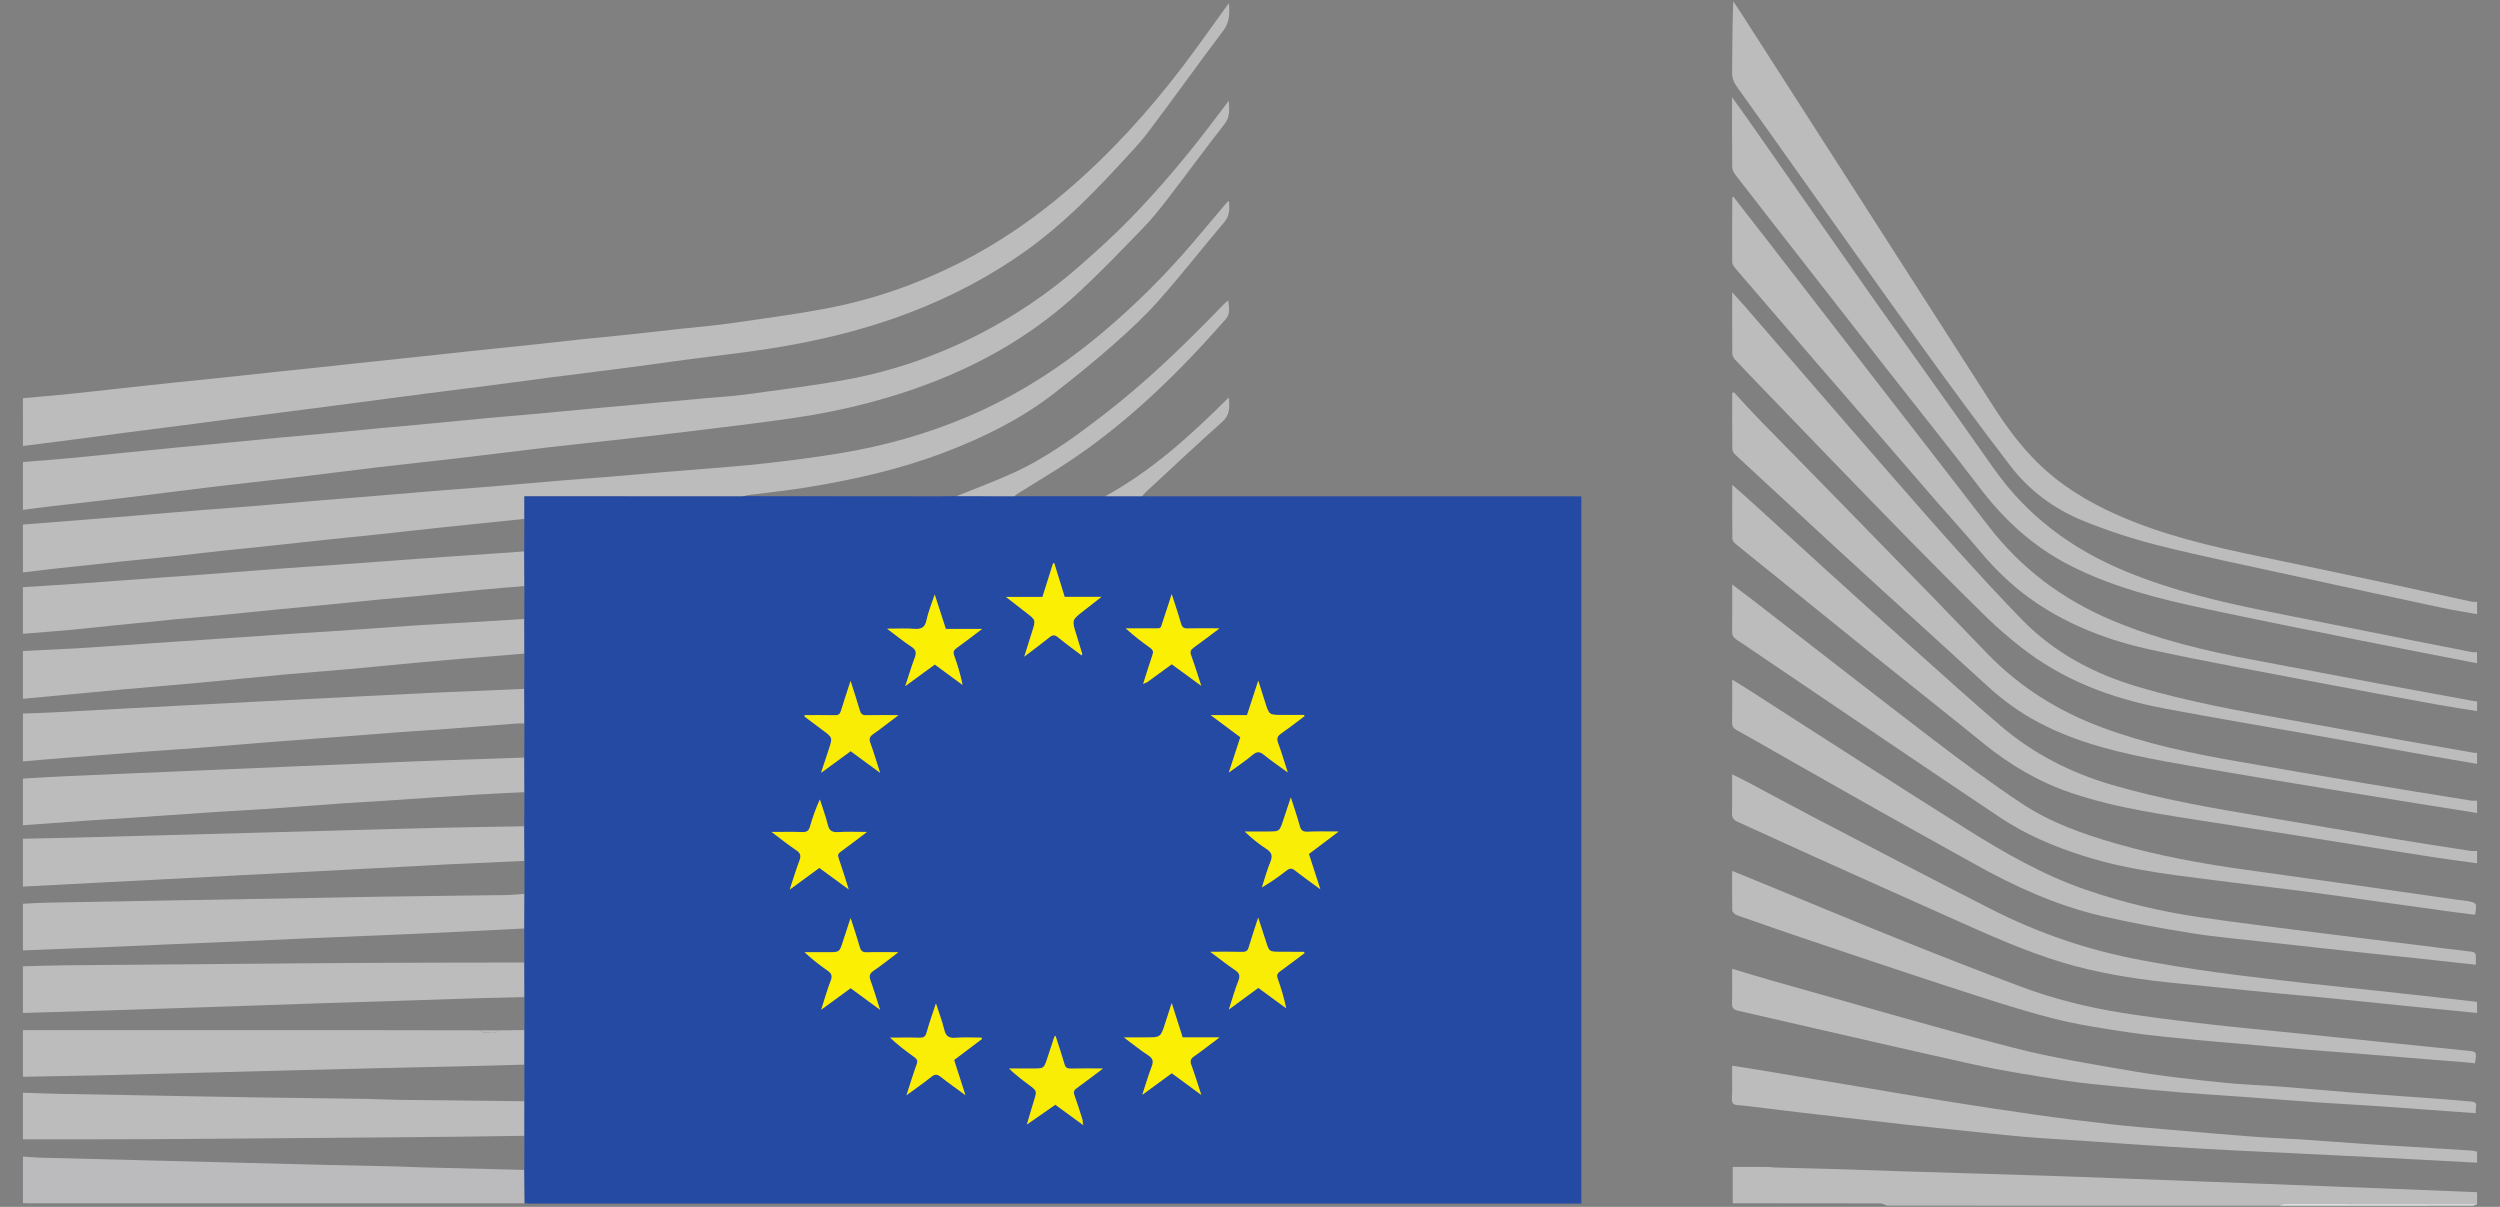 <svg xmlns="http://www.w3.org/2000/svg" width="145" height="70" viewBox="1.25 456.5 145 70"><rect x="1.25" y="456.5" width="145" height="70" fill="#808080" stroke="none"/><path fill="#BDBCBC" d="M2.58 479.596c.894-.081 1.788-.155 2.681-.245.987-.1 1.972-.216 2.958-.323 1.032-.112 2.065-.226 3.099-.335.998-.105 1.997-.202 2.996-.308 1.01-.106 2.019-.219 3.028-.327.775-.083 1.551-.16 2.326-.242 1.033-.11 2.065-.224 3.099-.334.963-.103 1.927-.202 2.89-.306 1.033-.11 2.065-.225 3.099-.334.986-.104 1.975-.202 2.961-.307 1.033-.109 2.065-.229 3.099-.337.998-.105 1.998-.198 2.996-.305 1.021-.108 2.042-.226 3.063-.338.904-.099 1.813-.17 2.712-.299 1.856-.267 3.72-.512 5.563-.859 2.674-.505 5.234-1.387 7.671-2.607 2.288-1.146 4.383-2.582 6.326-4.245 2.513-2.151 4.721-4.584 6.719-7.211.853-1.121 1.659-2.276 2.488-3.416.045-.063.094-.124.177-.232.042.604.041 1.101-.326 1.587-1.469 1.945-2.883 3.932-4.352 5.877-.512.678-1.11 1.292-1.688 1.919-1.641 1.778-3.345 3.489-5.316 4.908-2.118 1.524-4.408 2.725-6.843 3.657-2.64 1.012-5.375 1.657-8.159 2.094-1.492.234-2.997.394-4.495.593-1.346.179-2.689.371-4.035.546-1.369.179-2.74.343-4.11.52-1.183.152-2.363.318-3.546.471-1.194.156-2.39.3-3.583.454-1.323.171-2.646.349-3.969.522-1.018.134-2.036.267-3.055.399-1.194.154-2.388.306-3.582.461-1.183.154-2.364.311-3.547.464-1.183.153-2.365.3-3.548.455-.995.129-1.989.267-2.983.396-.937.122-1.874.239-2.811.359-.003-.922-.003-1.847-.003-2.772z"/><path fill="#BDBCBC" d="M2.58 483.296c.954-.078 1.908-.149 2.861-.236.87-.079 1.739-.175 2.608-.262 1.141-.114 2.279-.228 3.42-.339.812-.079 1.623-.151 2.435-.229 1.164-.112 2.327-.229 3.491-.34.847-.081 1.694-.152 2.542-.232 1.164-.11 2.327-.227 3.491-.337.847-.08 1.694-.151 2.542-.231 1.176-.111 2.351-.23 3.526-.339.883-.083 1.766-.151 2.648-.231 1.2-.11 2.398-.227 3.599-.338.847-.079 1.694-.152 2.542-.229 1.247-.113 2.493-.229 3.74-.343.824-.075 1.651-.118 2.471-.229 1.929-.263 3.862-.505 5.778-.85 2.752-.496 5.375-1.41 7.862-2.696 2.082-1.077 4.007-2.39 5.765-3.938.996-.876 1.984-1.766 2.907-2.716 1.751-1.802 3.362-3.727 4.875-5.732.262-.347.524-.693.838-1.107.032.533.073.944-.253 1.36-1.139 1.453-2.226 2.947-3.353 4.41-.454.59-.933 1.167-1.451 1.701-1.196 1.233-2.388 2.475-3.647 3.642-2.333 2.164-5.006 3.806-7.956 5.005-2.754 1.12-5.61 1.849-8.545 2.279-1.636.239-3.276.436-4.916.639-1.57.194-3.143.378-4.714.557-1.561.178-3.124.335-4.684.517-1.713.199-3.422.42-5.134.62-1.537.18-3.076.337-4.612.519-1.688.199-3.374.42-5.062.62-1.513.18-3.028.337-4.541.519-1.664.199-3.326.419-4.99.62-1.489.179-2.979.342-4.47.516-.539.063-1.077.138-1.615.208.002-.928.002-1.852.002-2.778z"/><path fill="#BDBCBC" d="M2.58 486.926c1.142-.09 2.284-.179 3.427-.27.942-.075 1.886-.149 2.827-.227 1.366-.113 2.731-.232 4.097-.343.99-.081 1.98-.148 2.97-.229 1.33-.109 2.66-.228 3.99-.34.931-.078 1.861-.149 2.792-.226 1.378-.114 2.755-.233 4.133-.345.978-.08 1.956-.147 2.934-.228 1.318-.109 2.637-.229 3.955-.339.978-.081 1.956-.149 2.934-.23 1.036-.085 2.071-.18 3.107-.267.672-.056 1.344-.101 2.015-.159 1.307-.112 2.615-.204 3.918-.353 1.431-.163 2.86-.345 4.28-.579 2.563-.422 5.054-1.118 7.448-2.139 2.835-1.208 5.396-2.86 7.75-4.833 1.919-1.608 3.689-3.372 5.313-5.28.645-.757 1.283-1.519 1.925-2.278.028-.033.068-.055.133-.105.049.474.042.864-.279 1.243-1.265 1.488-2.466 3.031-3.759 4.493-.807.912-1.704 1.751-2.619 2.558-1.117.985-2.276 1.926-3.453 2.841-1.925 1.495-4.085 2.568-6.354 3.434-2.608.996-5.315 1.605-8.062 2.05-1.142.185-2.294.301-3.441.45-.044.006-.086.034-.128.051-.059.005-.118.014-.177.014-4.041 0-8.083-.002-12.124-.003h-.468v1.311c-.6.062-1.198.123-1.797.185-.986.102-1.974.2-2.959.305-1.244.133-2.488.273-3.731.406-.986.105-1.974.201-2.96.306-1.032.109-2.064.226-3.097.335-.986.105-1.974.202-2.959.308s-1.97.225-2.956.33c-.998.106-1.997.198-2.995.302-1.291.135-2.582.273-3.873.416-.585.065-1.171.14-1.756.21-.001-.925-.001-1.85-.001-2.775zM144.92 492.121c-.673-.121-1.349-.223-2.018-.366-2.945-.628-5.891-1.263-8.833-1.907-2.561-.561-5.132-1.086-7.674-1.726-1.496-.377-2.979-.865-4.406-1.452-1.628-.671-3.044-1.729-4.121-3.128-1.825-2.373-3.592-4.792-5.343-7.221-2.526-3.506-5.016-7.038-7.521-10.56-1.003-1.409-2.001-2.82-3.01-4.224-.188-.26-.286-.518-.282-.849.018-1.361.008-2.724.068-4.114.228.348.459.695.684 1.044 1.625 2.532 3.25 5.064 4.874 7.596 3.178 4.955 6.354 9.911 9.533 14.865.744 1.159 1.553 2.263 2.538 3.236 1.335 1.32 2.903 2.276 4.604 3.033 2.652 1.182 5.461 1.838 8.289 2.424 2.544.527 5.086 1.064 7.627 1.605 1.548.331 3.092.679 4.639 1.014.113.024.235.012.353.017-.001.239-.001.476-.001.713z"/><path fill="#BDBCBC" d="M144.92 494.969c-2.375-.465-4.752-.918-7.125-1.395-2.849-.57-5.697-1.141-8.539-1.746-2.755-.588-5.485-1.262-8.016-2.568-2.072-1.071-3.733-2.59-5.141-4.439-1.763-2.317-3.589-4.585-5.384-6.877-1.452-1.854-2.898-3.713-4.347-5.57-1.492-1.913-2.986-3.825-4.472-5.744-.095-.122-.176-.293-.177-.443-.015-1.315-.009-2.631-.009-4.049.34.474.627.868.907 1.268 2.43 3.474 4.849 6.956 7.289 10.421 2.312 3.281 4.661 6.536 6.966 9.822 1.959 2.794 4.569 4.717 7.703 6.006 2.674 1.099 5.462 1.761 8.282 2.324 2.791.558 5.581 1.117 8.372 1.675 1.123.225 2.246.445 3.37.664.104.02.212.008.318.01.003.213.003.426.003.641z"/><path fill="#BDBCBC" d="M144.92 497.744c-.756-.123-1.515-.232-2.27-.371-2.288-.416-4.576-.83-6.86-1.268-3.293-.631-6.594-1.227-9.869-1.939-2.321-.508-4.538-1.346-6.536-2.679-1.24-.829-2.311-1.839-3.266-2.983-.865-1.035-1.78-2.029-2.665-3.048-1.318-1.519-2.631-3.045-3.946-4.568-.96-1.11-1.925-2.216-2.883-3.328-1.268-1.47-2.531-2.943-3.796-4.416-.324-.377-.653-.75-.971-1.133-.069-.085-.139-.204-.14-.308-.007-1.245 0-2.491.006-3.735 0-.017.022-.034.051-.073.648.834 1.294 1.661 1.936 2.49 2.101 2.714 4.2 5.43 6.302 8.145 2.181 2.817 4.373 5.625 6.544 8.451 1.914 2.492 4.332 4.305 7.228 5.515 2.603 1.088 5.319 1.744 8.078 2.262 2.472.465 4.94.938 7.412 1.402 1.834.342 3.669.676 5.504 1.012.046.008.095.004.142.004-.001.187-.001.379-.001.568z"/><path fill="#BCBCBC" d="M2.58 493.26v-2.704c1.167-.075 2.334-.144 3.5-.226 1.577-.111 3.154-.232 4.732-.348.707-.051 1.413-.098 2.12-.151 1.471-.112 2.941-.232 4.413-.34 1.106-.082 2.215-.147 3.322-.227 1.577-.113 3.154-.233 4.732-.348.729-.053 1.46-.102 2.19-.152 1.354-.094 2.709-.187 4.063-.281l.012 2.007c-.87.075-1.741.143-2.611.225-1.128.107-2.255.228-3.383.337-.834.082-1.67.15-2.505.23-1.151.111-2.302.229-3.453.341-.799.078-1.599.149-2.397.228-1.128.112-2.255.229-3.383.339-.835.08-1.67.15-2.505.23-1.151.111-2.302.227-3.453.344-.845.084-1.689.182-2.535.26-.952.087-1.906.158-2.859.236z"/><path fill="#BDBCBC" d="M2.58 500.662v-2.775c.567-.021 1.134-.037 1.7-.066 1.311-.066 2.62-.141 3.93-.211 1.357-.072 2.715-.143 4.072-.215 1.369-.07 2.738-.143 4.107-.213 1.865-.096 3.73-.191 5.596-.285 1.404-.07 2.809-.146 4.213-.211 1.819-.082 3.64-.154 5.459-.232.003.67.006 1.34.009 2.008-.167.002-.333-.008-.498.006-1.484.113-2.968.232-4.452.342-.767.059-1.534.098-2.3.156-1.508.111-3.016.232-4.523.348-.989.074-1.979.145-2.97.223-1.389.111-2.778.232-4.168.34-1.072.082-2.146.146-3.218.227-1.508.113-3.015.23-4.521.352-.813.062-1.624.136-2.436.206z"/><path fill="#BCBCBC" d="M2.58 497.031v-2.773c1.062-.053 2.124-.102 3.186-.158.635-.035 1.269-.086 1.902-.129 1.402-.096 2.804-.191 4.206-.285.705-.049 1.41-.094 2.115-.143 1.391-.094 2.78-.191 4.17-.283.813-.055 1.627-.1 2.44-.154 1.613-.111 3.227-.23 4.84-.338.895-.061 1.79-.1 2.685-.152 1.179-.068 2.356-.145 3.535-.217.002.668.004 1.338.005 2.008-1.176.098-2.352.193-3.527.291-.812.07-1.623.135-2.434.211-1.445.135-2.889.279-4.334.41-1.211.109-2.424.193-3.635.305-1.656.152-3.311.326-4.967.479-1.422.133-2.846.24-4.269.373-1.973.178-3.945.37-5.918.555z"/><path fill="#BDBCBC" d="M2.58 504.363v-2.705c.791-.045 1.581-.096 2.372-.133 1.111-.053 2.223-.096 3.334-.145 1.678-.07 3.356-.141 5.035-.215 1.644-.068 3.285-.143 4.929-.211 1.726-.072 3.452-.145 5.178-.215 1.17-.049 2.341-.1 3.512-.141 1.573-.057 3.146-.107 4.72-.16.002.67.005 1.338.007 2.008-.969.049-1.938.088-2.905.148-1.711.107-3.421.232-5.131.346-.825.055-1.652.094-2.478.152-1.545.109-3.088.23-4.633.338-.896.063-1.794.102-2.691.16-1.697.111-3.396.232-5.093.348-.779.053-1.559.098-2.336.15-1.274.092-2.547.183-3.82.275zM2.58 507.922v-2.775c.982-.021 1.964-.039 2.946-.064 1.775-.045 3.55-.094 5.324-.143 1.739-.047 3.479-.094 5.218-.141 1.752-.049 3.503-.096 5.254-.143 1.763-.049 3.525-.102 5.289-.141 1.682-.037 3.363-.061 5.045-.092.004.67.009 1.338.013 2.008-1.453.066-2.906.127-4.358.197-1.383.068-2.764.145-4.146.219-1.335.07-2.669.143-4.004.211-1.381.072-2.763.143-4.145.215-1.347.07-2.693.143-4.039.213-1.405.072-2.812.143-4.217.217-1.393.07-2.786.145-4.18.219zM2.58 515.252v-2.705c.793-.02 1.585-.053 2.378-.059 2.962-.029 5.925-.051 8.887-.074 2.986-.023 5.973-.055 8.958-.068 2.952-.016 5.904-.014 8.856-.02.003.668.006 1.336.009 2.006-.84.02-1.68.035-2.52.059-1.442.043-2.885.096-4.327.141-1.537.051-3.074.096-4.612.145-1.371.045-2.742.094-4.114.141-1.454.049-2.908.096-4.362.145-1.396.045-2.79.096-4.185.141-1.656.048-3.313.097-4.968.148zM2.58 511.623v-2.705c.448-.021.897-.053 1.347-.063 1.35-.027 2.699-.047 4.049-.072 1.279-.023 2.558-.047 3.837-.07 1.361-.025 2.723-.047 4.085-.072 1.338-.023 2.676-.047 4.014-.07 1.291-.023 2.581-.053 3.872-.07 2.274-.031 4.549-.055 6.824-.088.354-.006.707-.045 1.061-.068-.003.668-.007 1.338-.01 2.006-1.335.066-2.669.135-4.004.201-.992.047-1.985.094-2.979.137-1.749.074-3.5.145-5.249.219-1.005.043-2.01.094-3.014.137-1.75.074-3.5.145-5.25.221-1.004.043-2.009.094-3.014.135-1.856.076-3.712.148-5.569.222zM2.58 522.582v-2.703c.662.02 1.324.047 1.986.061 1.325.029 2.651.049 3.977.072 1.279.023 2.557.049 3.836.072 1.338.023 2.675.049 4.013.068 2.049.031 4.098.053 6.146.084.65.01 1.3.049 1.95.057 2.393.031 4.785.051 7.178.078-.001.668-.001 1.336-.002 2.006-1.303.018-2.605.041-3.908.053-2.809.027-5.617.051-8.426.072-3.117.025-6.233.055-9.351.07-2.466.012-4.932.008-7.399.01zM2.58 518.953v-2.705c6.231 0 12.462-.004 18.693-.002 2.594 0 5.188.008 7.782.012.095.045.197.137.283.125.284-.045.605.15.854-.123.491-.006.981-.012 1.473-.018-.001.668-.001 1.338-.001 2.006-.64.018-1.277.039-1.917.055-2.106.049-4.214.096-6.321.145-1.906.045-3.813.094-5.718.143-1.847.047-3.693.094-5.539.143-1.787.047-3.574.098-5.362.141-1.408.029-2.818.051-4.227.078z"/><path fill="#BBBBBD" d="M31.679 526.289c-3.9 0-7.802.004-11.703.004H3.042c-.154 0-.309-.006-.462-.01v-2.705c.307.021.612.055.919.064 1.835.049 3.67.094 5.504.141 1.918.049 3.836.096 5.754.145 1.834.047 3.669.096 5.503.141 1.268.031 2.535.051 3.802.08.592.014 1.183.047 1.773.061 1.941.051 3.883.096 5.824.145.007.643.014 1.288.02 1.934z"/><path fill="#BDBCBC" d="M144.92 500.805c-.988-.17-1.979-.334-2.966-.51-2.104-.371-4.206-.752-6.311-1.127-2.952-.523-5.91-1.02-8.856-1.576-3.061-.578-5.928-1.646-8.395-3.613-.628-.502-1.249-1.02-1.823-1.58-1.459-1.426-2.898-2.873-4.329-4.327-1.662-1.69-3.31-3.396-4.959-5.099-1.245-1.286-2.484-2.577-3.726-3.866-.56-.581-1.119-1.16-1.67-1.749-.081-.087-.159-.221-.16-.333-.011-1.161-.007-2.322-.007-3.573.249.275.452.493.648.718 1.348 1.557 2.693 3.116 4.043 4.673 1.519 1.754 3.035 3.509 4.562 5.257 1.277 1.462 2.553 2.927 3.854 4.367 1.215 1.344 2.439 2.682 3.704 3.978 1.872 1.918 4.162 3.131 6.72 3.891 2.883.855 5.835 1.389 8.789 1.914 2.174.387 4.344.789 6.518 1.18 1.383.248 2.768.486 4.151.727.069.014.142.006.212.008.001.212.001.425.001.64z"/><path fill="#BDBCBC" d="M144.92 503.652c-1.107-.176-2.215-.348-3.322-.527-1.701-.273-3.402-.549-5.104-.828-1.456-.238-2.912-.477-4.366-.721-1.77-.301-3.54-.592-5.305-.916-2.528-.469-5.029-1.041-7.328-2.254-1.095-.578-2.087-1.299-3-2.139-2.031-1.867-4.08-3.717-6.119-5.574-.85-.774-1.697-1.549-2.542-2.328-1.977-1.823-3.951-3.648-5.922-5.477-.087-.08-.183-.206-.185-.312-.013-1.089-.008-2.178-.008-3.267l.087-.069c.219.239.435.481.656.718.324.346.647.692.979 1.031 1.4 1.434 2.805 2.862 4.205 4.295 1.897 1.942 3.795 3.884 5.688 5.831 1.074 1.104 2.137 2.222 3.21 3.325 1.864 1.918 4.075 3.299 6.576 4.234 2.569.961 5.237 1.525 7.931 1.992 2.442.422 4.885.848 7.329 1.26 2.049.344 4.1.672 6.151 1.002.127.021.259.008.389.01v.714zM110.688 526.426c-.127-.045-.254-.129-.381-.129-2.703-.008-5.406-.006-8.109-.008h-.449v-2.107c.707 0 1.401 0 2.095.002.095 0 .188.027.282.029 1.113.029 2.226.053 3.338.086 1.443.043 2.886.098 4.329.143 1.573.049 3.146.094 4.72.143 1.49.047 2.98.092 4.471.143 1.277.045 2.554.094 3.831.141 1.276.047 2.554.096 3.83.145 1.241.045 2.482.094 3.724.141 1.218.047 2.436.096 3.652.141 1.254.049 2.507.096 3.76.145 1.193.047 2.388.094 3.582.143.52.02 1.039.041 1.559.063v.713c-3.723-.002-7.445-.006-11.168-.004-.097 0-.193.049-.29.074-7.593-.004-15.185-.004-22.776-.004z"/><path fill="#BDBCBC" d="M144.92 506.568c-.782-.107-1.566-.205-2.347-.324-1.575-.242-3.148-.494-4.722-.746-1.248-.197-2.494-.4-3.741-.596-1.47-.23-2.94-.449-4.408-.686-2.798-.449-5.612-.809-8.315-1.725-1.886-.637-3.563-1.627-5.104-2.879-2.074-1.689-4.176-3.344-6.261-5.018-1.909-1.535-3.812-3.079-5.717-4.617-.792-.639-1.588-1.274-2.375-1.919-.091-.075-.2-.199-.201-.302-.015-1.016-.009-2.032-.009-3.137.452.4.85.745 1.238 1.099 1.436 1.307 2.865 2.622 4.304 3.926 1.683 1.527 3.369 3.051 5.063 4.567 1.65 1.475 3.293 2.959 4.974 4.396 1.88 1.609 4.043 2.709 6.414 3.406 2.896.854 5.864 1.357 8.834 1.857 2.468.416 4.933.844 7.4 1.256 1.514.252 3.031.484 4.547.719.139.023.283.008.425.01.001.241.001.477.001.713zM144.92 515.252c-1.058-.104-2.115-.207-3.173-.311-.846-.086-1.691-.174-2.537-.258-1.104-.113-2.208-.229-3.313-.336-.858-.084-1.718-.154-2.576-.236-1.14-.109-2.279-.225-3.419-.338-.987-.1-1.975-.195-2.961-.301-2.082-.223-4.142-.563-6.15-1.172-2.205-.668-4.294-1.623-6.39-2.559-2.703-1.205-5.403-2.418-8.102-3.633-1.426-.643-2.843-1.303-4.269-1.943-.24-.105-.332-.24-.325-.508.02-.721.007-1.443.007-2.246.354.176.657.316.952.475 1.34.711 2.671 1.438 4.016 2.139 3.352 1.744 6.7 3.498 10.068 5.213 2.746 1.398 5.644 2.381 8.673 2.947 1.461.273 2.931.51 4.403.713 1.742.24 3.491.432 5.238.633 1.384.158 2.771.293 4.156.443 1.455.158 2.91.318 4.365.48.445.051.89.104 1.335.156.002.216.002.429.002.642zM144.92 523.936c-1.735-.092-3.471-.186-5.206-.277-.969-.051-1.938-.1-2.905-.146-2.056-.102-4.112-.195-6.168-.299-1.216-.061-2.432-.131-3.646-.209-1.663-.107-3.325-.227-4.987-.342-1.12-.076-2.242-.131-3.36-.229-1.317-.115-2.632-.264-3.947-.398-.975-.1-1.949-.201-2.924-.309-1.149-.127-2.298-.262-3.447-.395-.903-.104-1.807-.207-2.708-.314-1.091-.131-2.181-.26-3.27-.396-.206-.025-.506-.004-.59-.125-.107-.156-.046-.432-.048-.656-.004-.496-.001-.99-.001-1.531.543.086 1.04.16 1.535.244 1.944.322 3.888.646 5.832.973 1.642.273 3.28.561 4.924.822 1.783.285 3.567.561 5.355.813 1.461.207 2.925.389 4.391.553 1.091.123 2.187.209 3.281.303 1.647.143 3.295.287 4.944.412.907.07 1.817.098 2.727.156 1.261.084 2.521.184 3.782.27.861.059 1.724.104 2.585.156 1.191.072 2.384.146 3.575.225.093.006.185.039.276.061v.638z"/><path fill="#FEFEFE" d="M133.462 526.426c.097-.025.193-.074.29-.074 3.723-.002 7.445.002 11.168.004-.095.021-.189.066-.284.066-3.725.004-7.449.004-11.174.004z"/><path fill="#254AA4" d="M31.654 488.483c.003-.627.006-1.256.009-1.884v-1.311h.468c4.041.001 8.083.003 12.125.003.059 0 .117-.009.176-.014 3.759.004 7.516.007 11.273.01.344 0 .688-.008 1.031-.013 1.117.002 2.234.004 3.352.006H67.49c.142.002.284.007.427.007h25.051v41.022h-.383c-20.184 0-40.368 0-60.552-.002-.118 0-.235-.012-.354-.02-.006-.645-.013-1.291-.02-1.936.002-.66.003-1.318.005-1.977.001-.67.001-1.338.002-2.006-.001-.709-.001-1.416-.002-2.123.001-.668.001-1.338.002-2.006.001-.637.001-1.273.002-1.91-.003-.67-.006-1.338-.009-2.006 0-.66 0-1.318-.001-1.977.003-.668.007-1.338.01-2.006 0-.637 0-1.275.001-1.912-.004-.67-.009-1.338-.013-2.008.003-.658.006-1.316.01-1.977-.002-.67-.005-1.338-.007-2.008.002-.658.005-1.318.007-1.979-.003-.668-.006-1.338-.009-2.008.002-.682.005-1.363.007-2.047-.001-.67-.003-1.34-.005-2.008.002-.637.005-1.272.007-1.908-.004-.663-.008-1.333-.012-2.002zm35.891 7.685c.098-.045.206-.076.293-.139.459-.33.914-.668 1.373-1.004.561.41 1.104.809 1.71 1.252-.209-.639-.384-1.213-.589-1.777-.075-.209-.023-.314.145-.436.477-.34.941-.699 1.499-1.117-.685 0-1.261-.012-1.837.004-.229.006-.332-.066-.395-.293-.152-.541-.336-1.075-.535-1.7-.165.511-.297.948-.449 1.379-.259.736-.043.594-.833.607-.46.008-.921.002-1.382.002.466.426.936.785 1.416 1.127.163.115.199.221.133.412-.193.559-.363 1.123-.541 1.688-.002-.001-.005-.003-.008-.005zM60.8 521.729c.549-.381 1.097-.764 1.658-1.154.536.393 1.069.781 1.604 1.17.019 0 .037.002.056.002-.006-.01-.012-.018-.018-.025-.014.01-.028.021-.042.033-.01-.109-.001-.225-.033-.328-.143-.463-.286-.928-.454-1.381-.074-.201-.042-.313.135-.438.485-.346.956-.713 1.513-1.131-.689 0-1.276-.01-1.863.004-.213.004-.312-.057-.371-.271-.154-.543-.339-1.08-.517-1.635-.045.039-.059.045-.062.053-.137.416-.274.83-.409 1.246-.197.602-.196.604-.838.604h-1.382c.377.365.764.656 1.151.945.477.354.472.352.289.93-.145.459-.274.922-.411 1.383-.009.006-.018.012-.025.018.006-.008.013-.018.019-.025zm1.597-32.563c-.023.002-.047.005-.069.007-.205.65-.41 1.299-.615 1.949h-2.116c.454.353.818.637 1.185.919.546.42.546.42.338 1.076-.146.459-.29.918-.463 1.467.547-.416 1.014-.76 1.466-1.125.178-.143.301-.152.484-.002.447.365.915.703 1.384 1.059.016-.051.032-.074.026-.092-.112-.375-.225-.748-.342-1.121-.267-.844-.267-.842.431-1.383.317-.247.633-.494 1.025-.801H63c-.201-.653-.402-1.304-.603-1.953zM52.293 501.32c-.208-.646-.367-1.189-.563-1.721-.09-.244-.046-.379.165-.525.471-.328.921-.686 1.467-1.096-.7 0-1.287-.012-1.874.006-.222.006-.31-.076-.368-.275-.161-.549-.341-1.094-.537-1.715-.203.631-.388 1.178-.555 1.732-.057.191-.144.262-.347.258-.588-.016-1.176-.006-1.769-.006.008.051.002.082.015.092.351.264.7.527 1.053.789.564.42.565.42.343 1.096-.14.426-.279.85-.451 1.369.634-.463 1.175-.859 1.716-1.256.559.411 1.093.803 1.705 1.252zm-.002 13.744c-.202-.627-.358-1.16-.548-1.68-.095-.26-.076-.416.174-.584.467-.313.903-.672 1.435-1.072-.678 0-1.253-.016-1.827.006-.254.01-.348-.086-.414-.313-.153-.541-.336-1.072-.526-1.672-.165.504-.311.941-.452 1.379-.193.6-.193.6-.836.6h-1.381c.437.404.874.746 1.329 1.063.226.156.302.297.192.578-.204.525-.356 1.072-.557 1.691.616-.449 1.164-.848 1.709-1.246.557.409 1.092.801 1.702 1.25zm-5.235-6.97c.62-.455 1.162-.852 1.716-1.258.556.406 1.099.803 1.703 1.246-.208-.65-.384-1.232-.586-1.809-.064-.184-.025-.27.123-.377.484-.352.957-.717 1.522-1.143-.637 0-1.167-.023-1.693.008-.35.021-.5-.096-.583-.432-.121-.494-.301-.973-.455-1.457-.238.527-.422 1.037-.569 1.559-.069.25-.179.34-.441.328-.561-.02-1.122-.006-1.789-.006.537.402.969.752 1.43 1.059.261.172.286.336.184.609-.198.52-.357 1.052-.562 1.673zm29.866 3.677c-.042-.045-.049-.061-.056-.061-.451-.002-.901-.006-1.352-.006-.652 0-.65 0-.85-.623-.135-.426-.275-.852-.439-1.355-.205.635-.387 1.172-.548 1.717-.061.203-.157.273-.372.268-.584-.016-1.169-.006-1.857-.006.53.395.963.742 1.423 1.051.256.172.33.322.208.627-.208.523-.358 1.068-.555 1.668.609-.447 1.159-.852 1.708-1.254.56.41 1.088.795 1.615 1.182-.126-.604-.296-1.166-.493-1.721-.07-.195-.025-.301.132-.414.479-.348.948-.707 1.436-1.073zm.242-5.74c.563-.424 1.104-.834 1.723-1.301-.668 0-1.234-.018-1.798.008-.281.014-.39-.086-.46-.348-.142-.521-.32-1.035-.511-1.637-.161.484-.3.895-.435 1.307-.22.67-.218.67-.926.67h-1.311c.408.389.813.719 1.248 1 .311.199.391.395.243.75-.2.48-.334.99-.495 1.486.518-.303.98-.631 1.427-.979.179-.139.303-.152.488-.006.454.359.93.693 1.469 1.09-.238-.735-.445-1.374-.662-2.04zm-18.958 10.727c-.01-.023-.021-.049-.03-.072-.507 0-1.017-.031-1.521.008-.396.031-.556-.113-.645-.486-.114-.479-.295-.943-.476-1.504-.206.633-.396 1.154-.543 1.688-.068.25-.187.307-.424.299-.563-.018-1.125-.004-1.688-.004.448.42.914.777 1.392 1.117.172.123.22.229.143.439-.203.559-.376 1.129-.588 1.779.532-.391.999-.715 1.441-1.068.209-.168.349-.15.549.006.442.35.905.674 1.425 1.057-.233-.725-.441-1.373-.655-2.037.547-.412 1.084-.818 1.62-1.222zm14.317-15.453c.516-.379.973-.68 1.387-1.031.258-.217.425-.18.662.016.412.334.852.633 1.366 1.01-.206-.635-.362-1.18-.561-1.707-.099-.264-.036-.402.182-.553.461-.322.904-.668 1.354-1.006-.009-.021-.018-.045-.027-.066h-1.265c-.762 0-.762 0-.992-.723-.125-.395-.25-.787-.4-1.262-.237.727-.442 1.352-.652 1.996h-2.104c.613.457 1.161.865 1.718 1.279-.217.668-.428 1.314-.668 2.047zm-2.681 15.363c-.204-.639-.405-1.27-.634-1.986-.144.445-.26.805-.375 1.162-.268.828-.268.828-1.132.828h-1.263c.531.396.955.74 1.41 1.037.271.178.317.344.205.639-.195.508-.348 1.033-.551 1.65.634-.463 1.174-.857 1.71-1.252.564.416 1.099.809 1.711 1.258-.215-.652-.384-1.205-.582-1.748-.084-.23-.031-.354.165-.49.477-.334.936-.693 1.474-1.098h-2.138zm-13.734-23.691c-.21-.65-.412-1.274-.646-1.993-.186.568-.378 1.02-.475 1.489-.089.434-.307.529-.707.502-.489-.035-.982-.008-1.578-.008.526.393.952.742 1.412 1.043.275.18.299.355.191.641-.192.512-.35 1.037-.551 1.645.623-.453 1.163-.85 1.713-1.254.548.402 1.079.793 1.611 1.184-.124-.605-.291-1.158-.487-1.701-.075-.205-.033-.314.139-.438.477-.342.939-.701 1.482-1.109-.758-.001-1.425-.001-2.104-.001z"/><path fill="#BDBCBC" d="M144.803 509.557c-.413-.053-.83-.1-1.246-.158-1.496-.207-2.992-.416-4.488-.625-1.32-.184-2.641-.375-3.963-.549-1.404-.184-2.813-.34-4.218-.521-2.948-.387-5.918-.648-8.775-1.555-1.714-.543-3.364-1.236-4.857-2.236-4.411-2.947-8.798-5.93-13.194-8.9-.696-.471-1.387-.949-2.089-1.412-.189-.125-.264-.262-.26-.492.015-.877.006-1.753.006-2.707.436.33.829.621 1.217.921 3.5 2.708 6.987 5.435 10.505 8.122 1.645 1.256 3.313 2.488 5.034 3.635 1.687 1.125 3.592 1.799 5.534 2.355 2.435.697 4.918 1.154 7.424 1.502 2.197.303 4.395.611 6.592.924 1.928.273 3.854.555 5.782.832.163.023.33.025.492.057.62.113.619.117.504.807z"/><path fill="#BDBCBC" d="M144.849 512.455c-1.177-.129-2.313-.256-3.448-.377-.998-.107-1.997-.207-2.995-.314-1.021-.109-2.042-.221-3.063-.334-.916-.1-1.832-.195-2.747-.301-1.419-.162-2.845-.281-4.255-.508-1.734-.279-3.468-.594-5.179-.99-2.627-.607-5.061-1.715-7.406-3.027-1.819-1.018-3.646-2.023-5.463-3.047-2.054-1.154-4.101-2.322-6.15-3.484-.722-.41-1.438-.828-2.165-1.227-.191-.104-.268-.221-.264-.441.013-.803.005-1.604.005-2.49.35.219.637.395.92.574 4.229 2.707 8.441 5.443 12.694 8.111 2.176 1.365 4.408 2.646 6.855 3.492 2.164.748 4.381 1.275 6.642 1.605 2.184.318 4.375.584 6.565.863 2.107.27 4.217.523 6.326.785.949.117 1.897.24 2.848.348.212.023.297.104.281.311-.01.139-.001.279-.001.451zM101.714 507.01c.622.254 1.166.475 1.709.697 2.595 1.068 5.181 2.15 7.783 3.195 2.416.969 4.838 1.924 7.276 2.832 1.885.703 3.839 1.189 5.825 1.508 1.643.262 3.296.459 4.947.652 1.63.189 3.265.336 4.897.504 1.855.189 3.711.381 5.567.57 1.609.164 3.218.33 4.827.492.326.033.361.113.253.713-.18-.02-.361-.045-.544-.061-.66-.053-1.32-.1-1.979-.154-1.413-.115-2.825-.234-4.238-.348-1.001-.08-2.003-.145-3.004-.229-1.271-.107-2.54-.227-3.811-.34-.858-.076-1.719-.139-2.577-.225-1.291-.133-2.588-.238-3.87-.432-1.527-.23-3.065-.453-4.557-.844-2.012-.523-3.99-1.18-5.97-1.822-2.756-.895-5.501-1.826-8.248-2.75-1.347-.453-2.688-.92-4.026-1.393-.105-.037-.248-.174-.251-.27-.019-.729-.009-1.463-.009-2.295zM144.855 521.066c-1.862-.135-3.674-.27-5.486-.395-1.215-.084-2.431-.146-3.646-.23-1.532-.105-3.063-.229-4.595-.34-1.084-.078-2.17-.139-3.254-.229-1.224-.1-2.446-.215-3.668-.338-1.092-.111-2.188-.203-3.271-.373-1.76-.277-3.524-.549-5.262-.934-4.543-1.004-9.072-2.072-13.609-3.104-.275-.063-.365-.17-.357-.449.02-.646.007-1.295.007-1.984.832.246 1.609.488 2.392.709 4.608 1.293 9.201 2.645 13.833 3.848 2.36.611 4.782 1 7.19 1.41 1.674.283 3.367.457 5.057.635 1.116.119 2.241.148 3.36.234 1.366.105 2.73.23 4.096.34 1.037.082 2.075.148 3.111.227 1.284.094 2.57.178 3.852.299.462.044.16.417.25.674zM60.088 485.281c-1.117-.002-2.234-.004-3.353-.006 1.095-.445 2.206-.855 3.281-1.345 1.942-.883 3.651-2.141 5.331-3.441 2.254-1.745 4.311-3.705 6.298-5.741.271-.278.53-.567.841-.833.027.387.167.744-.154 1.109-2.668 3.035-5.535 5.853-8.898 8.122-1.029.695-2.104 1.323-3.156 1.983-.068.043-.127.1-.19.152zM67.489 485.281h-2.137c2.701-1.475 4.951-3.522 7.165-5.725.065.587.064 1.019-.379 1.414-1.492 1.328-2.945 2.697-4.412 4.053-.085.079-.158.172-.237.258zM29.056 516.258c.379 0 .759 0 1.138.002-.249.273-.57.078-.855.123-.086.012-.189-.08-.283-.125z"/><path fill="#FBEF04" d="M62.397 489.166c.2.649.401 1.3.603 1.953h2.131c-.393.307-.708.554-1.025.801-.697.541-.697.539-.431 1.383.117.373.229.746.342 1.121.006.018-.011.041-.026.092-.469-.355-.937-.693-1.384-1.059-.184-.15-.307-.141-.484.002-.452.365-.919.709-1.466 1.125.173-.549.317-1.008.463-1.467.208-.656.208-.656-.338-1.076-.366-.282-.73-.566-1.185-.919h2.116c.205-.65.41-1.299.615-1.949.023-.002.046-.005.069-.007z"/><path fill="#F9ED06" d="M52.293 501.32c-.612-.449-1.146-.842-1.705-1.252-.541.396-1.082.793-1.716 1.256.172-.52.312-.943.451-1.369.223-.676.222-.676-.343-1.096-.352-.262-.702-.525-1.053-.789-.013-.01-.007-.041-.015-.092.593 0 1.181-.01 1.769.006.203.004.29-.066.347-.258.167-.553.352-1.102.555-1.732.196.621.376 1.166.537 1.715.059.199.146.281.368.275.587-.018 1.174-.006 1.874-.006-.546.41-.996.768-1.467 1.096-.211.146-.255.281-.165.525.196.532.355 1.075.563 1.721z"/><path fill="#FBEF04" d="M52.291 515.064c-.61-.449-1.144-.842-1.702-1.25-.545.398-1.093.797-1.709 1.246.2-.621.353-1.166.557-1.691.109-.281.033-.422-.192-.578-.455-.316-.893-.658-1.329-1.063h1.381c.643 0 .643 0 .836-.6.142-.438.287-.875.452-1.379.191.6.373 1.131.526 1.672.066.227.16.322.414.313.574-.021 1.149-.006 1.827-.006-.531.4-.968.76-1.435 1.072-.25.168-.269.324-.174.584.19.52.346 1.054.548 1.68z"/><path fill="#F9ED06" d="M60.806 521.734c.137-.461.267-.924.411-1.383.183-.578.188-.576-.289-.93-.388-.289-.774-.58-1.151-.945h1.382c.642 0 .641-.002.838-.604.135-.416.272-.83.409-1.246.003-.008.017-.014.062-.053.178.555.362 1.092.517 1.635.06.215.158.275.371.271.587-.014 1.174-.004 1.863-.004-.557.418-1.027.785-1.513 1.131-.177.125-.209.236-.135.438.168.455.312.918.454 1.381.032.104.023.219.033.328l.003-.008c-.533-.391-1.066-.779-1.603-1.172-.562.391-1.109.773-1.658 1.154l.006.007z"/><path fill="#FBEF04" d="M67.552 496.172c.179-.563.349-1.127.542-1.686.066-.191.03-.297-.133-.412-.48-.342-.95-.701-1.416-1.127.461 0 .922.006 1.382-.002.79-.014.574.129.833-.607.152-.431.284-.869.449-1.379.199.624.383 1.158.535 1.699.063.227.165.299.395.293.576-.016 1.152-.004 1.837-.004-.558.418-1.022.777-1.499 1.117-.168.121-.22.227-.145.436.205.564.379 1.139.589 1.777-.606-.443-1.149-.842-1.71-1.252-.459.336-.914.674-1.373 1.004-.087.063-.195.094-.293.139l.007.004z"/><path fill="#FBEE03" d="M47.056 508.094c.205-.621.364-1.152.561-1.672.103-.273.077-.438-.184-.609-.461-.307-.893-.656-1.43-1.059.667 0 1.229-.014 1.789.006.263.012.372-.078.441-.328.147-.521.331-1.031.569-1.559.154.484.334.963.455 1.457.083.336.233.453.583.432.526-.031 1.057-.008 1.693-.008-.565.426-1.038.791-1.522 1.143-.148.107-.188.193-.123.377.202.576.378 1.158.586 1.809-.604-.443-1.147-.84-1.703-1.246-.553.403-1.095.802-1.715 1.257z"/><path fill="#F9ED05" d="M76.922 511.771c-.488.365-.957.725-1.436 1.072-.156.115-.202.219-.132.414.197.555.367 1.117.493 1.721-.527-.387-1.056-.771-1.615-1.182-.549.402-1.099.807-1.707 1.254.195-.6.346-1.145.554-1.668.122-.305.048-.455-.208-.627-.46-.309-.893-.656-1.423-1.051.688 0 1.273-.01 1.857.006.215.006.312-.064.372-.268.161-.545.343-1.082.548-1.717.164.504.305.93.44 1.355.198.623.196.623.849.623.45 0 .901.004 1.352.006.007.002.014.018.056.062z"/><path fill="#F9EE06" d="M77.164 506.031c.217.666.424 1.305.663 2.041-.539-.396-1.015-.73-1.469-1.088-.186-.148-.31-.135-.488.004-.446.348-.909.676-1.427.979.161-.496.295-1.006.495-1.486.146-.355.067-.551-.243-.75-.436-.281-.84-.611-1.248-1h1.311c.708 0 .706 0 .926-.67.135-.412.273-.822.435-1.307.19.602.369 1.115.511 1.637.07.262.179.361.46.35.563-.027 1.13-.01 1.798-.01-.619.466-1.161.876-1.724 1.3z"/><path fill="#FAEE06" d="M58.206 516.758c-.536.404-1.073.811-1.619 1.221.214.664.422 1.313.655 2.037-.52-.383-.982-.707-1.425-1.057-.2-.158-.341-.174-.549-.006-.442.354-.909.678-1.441 1.068.212-.65.384-1.221.588-1.779.077-.211.029-.316-.143-.439-.478-.34-.943-.697-1.392-1.117.563 0 1.125-.014 1.688.004.237.008.354-.049.424-.299.147-.533.337-1.057.543-1.688.181.561.361 1.025.476 1.504.089.373.248.518.645.486.504-.039 1.014-.008 1.521-.008.009.024.019.049.029.073zM72.523 501.305c.239-.732.45-1.379.668-2.047-.556-.414-1.104-.822-1.718-1.279h2.104c.211-.645.415-1.27.652-1.996.15.475.275.867.4 1.262.23.723.23.723.992.723h1.265c.01.021.019.045.027.066-.45.338-.894.684-1.354 1.006-.218.15-.28.289-.182.553.198.527.354 1.072.561 1.707-.515-.377-.954-.676-1.366-1.01-.237-.195-.404-.232-.662-.016-.414.351-.871.652-1.387 1.031z"/><path fill="#FBEF04" d="M69.842 516.668h2.14c-.539.404-.998.764-1.475 1.098-.196.137-.249.26-.165.49.198.543.367 1.096.582 1.748-.612-.449-1.146-.842-1.71-1.258-.537.395-1.077.789-1.711 1.252.203-.617.356-1.143.551-1.65.112-.295.065-.461-.205-.639-.455-.297-.879-.641-1.41-1.037h1.264c.863 0 .863 0 1.131-.828.115-.357.231-.717.375-1.162.228.716.429 1.347.633 1.986zM56.108 492.977h2.105c-.543.408-1.006.768-1.482 1.109-.172.123-.214.232-.139.438.196.543.363 1.096.487 1.701-.532-.391-1.063-.781-1.611-1.184-.55.404-1.09.801-1.713 1.254.201-.607.358-1.133.551-1.645.107-.285.084-.461-.191-.641-.46-.301-.886-.65-1.412-1.043.596 0 1.089-.027 1.578.008.4.027.618-.068.707-.502.097-.469.289-.92.476-1.489.232.72.434 1.343.644 1.994zM67.545 496.168c.003.002.006.004.008.006-.001-.002-.008-.006-.008-.006z"/><path fill="#F9ED06" d="M60.8 521.729c-.006.008-.013.018-.02.023.008-.006.017-.012.025-.018l-.005-.005zM64.058 521.754c.014-.012.028-.023.042-.033.006.008.012.016.018.025-.019 0-.037-.002-.057 0l-.003.008z"/></svg>